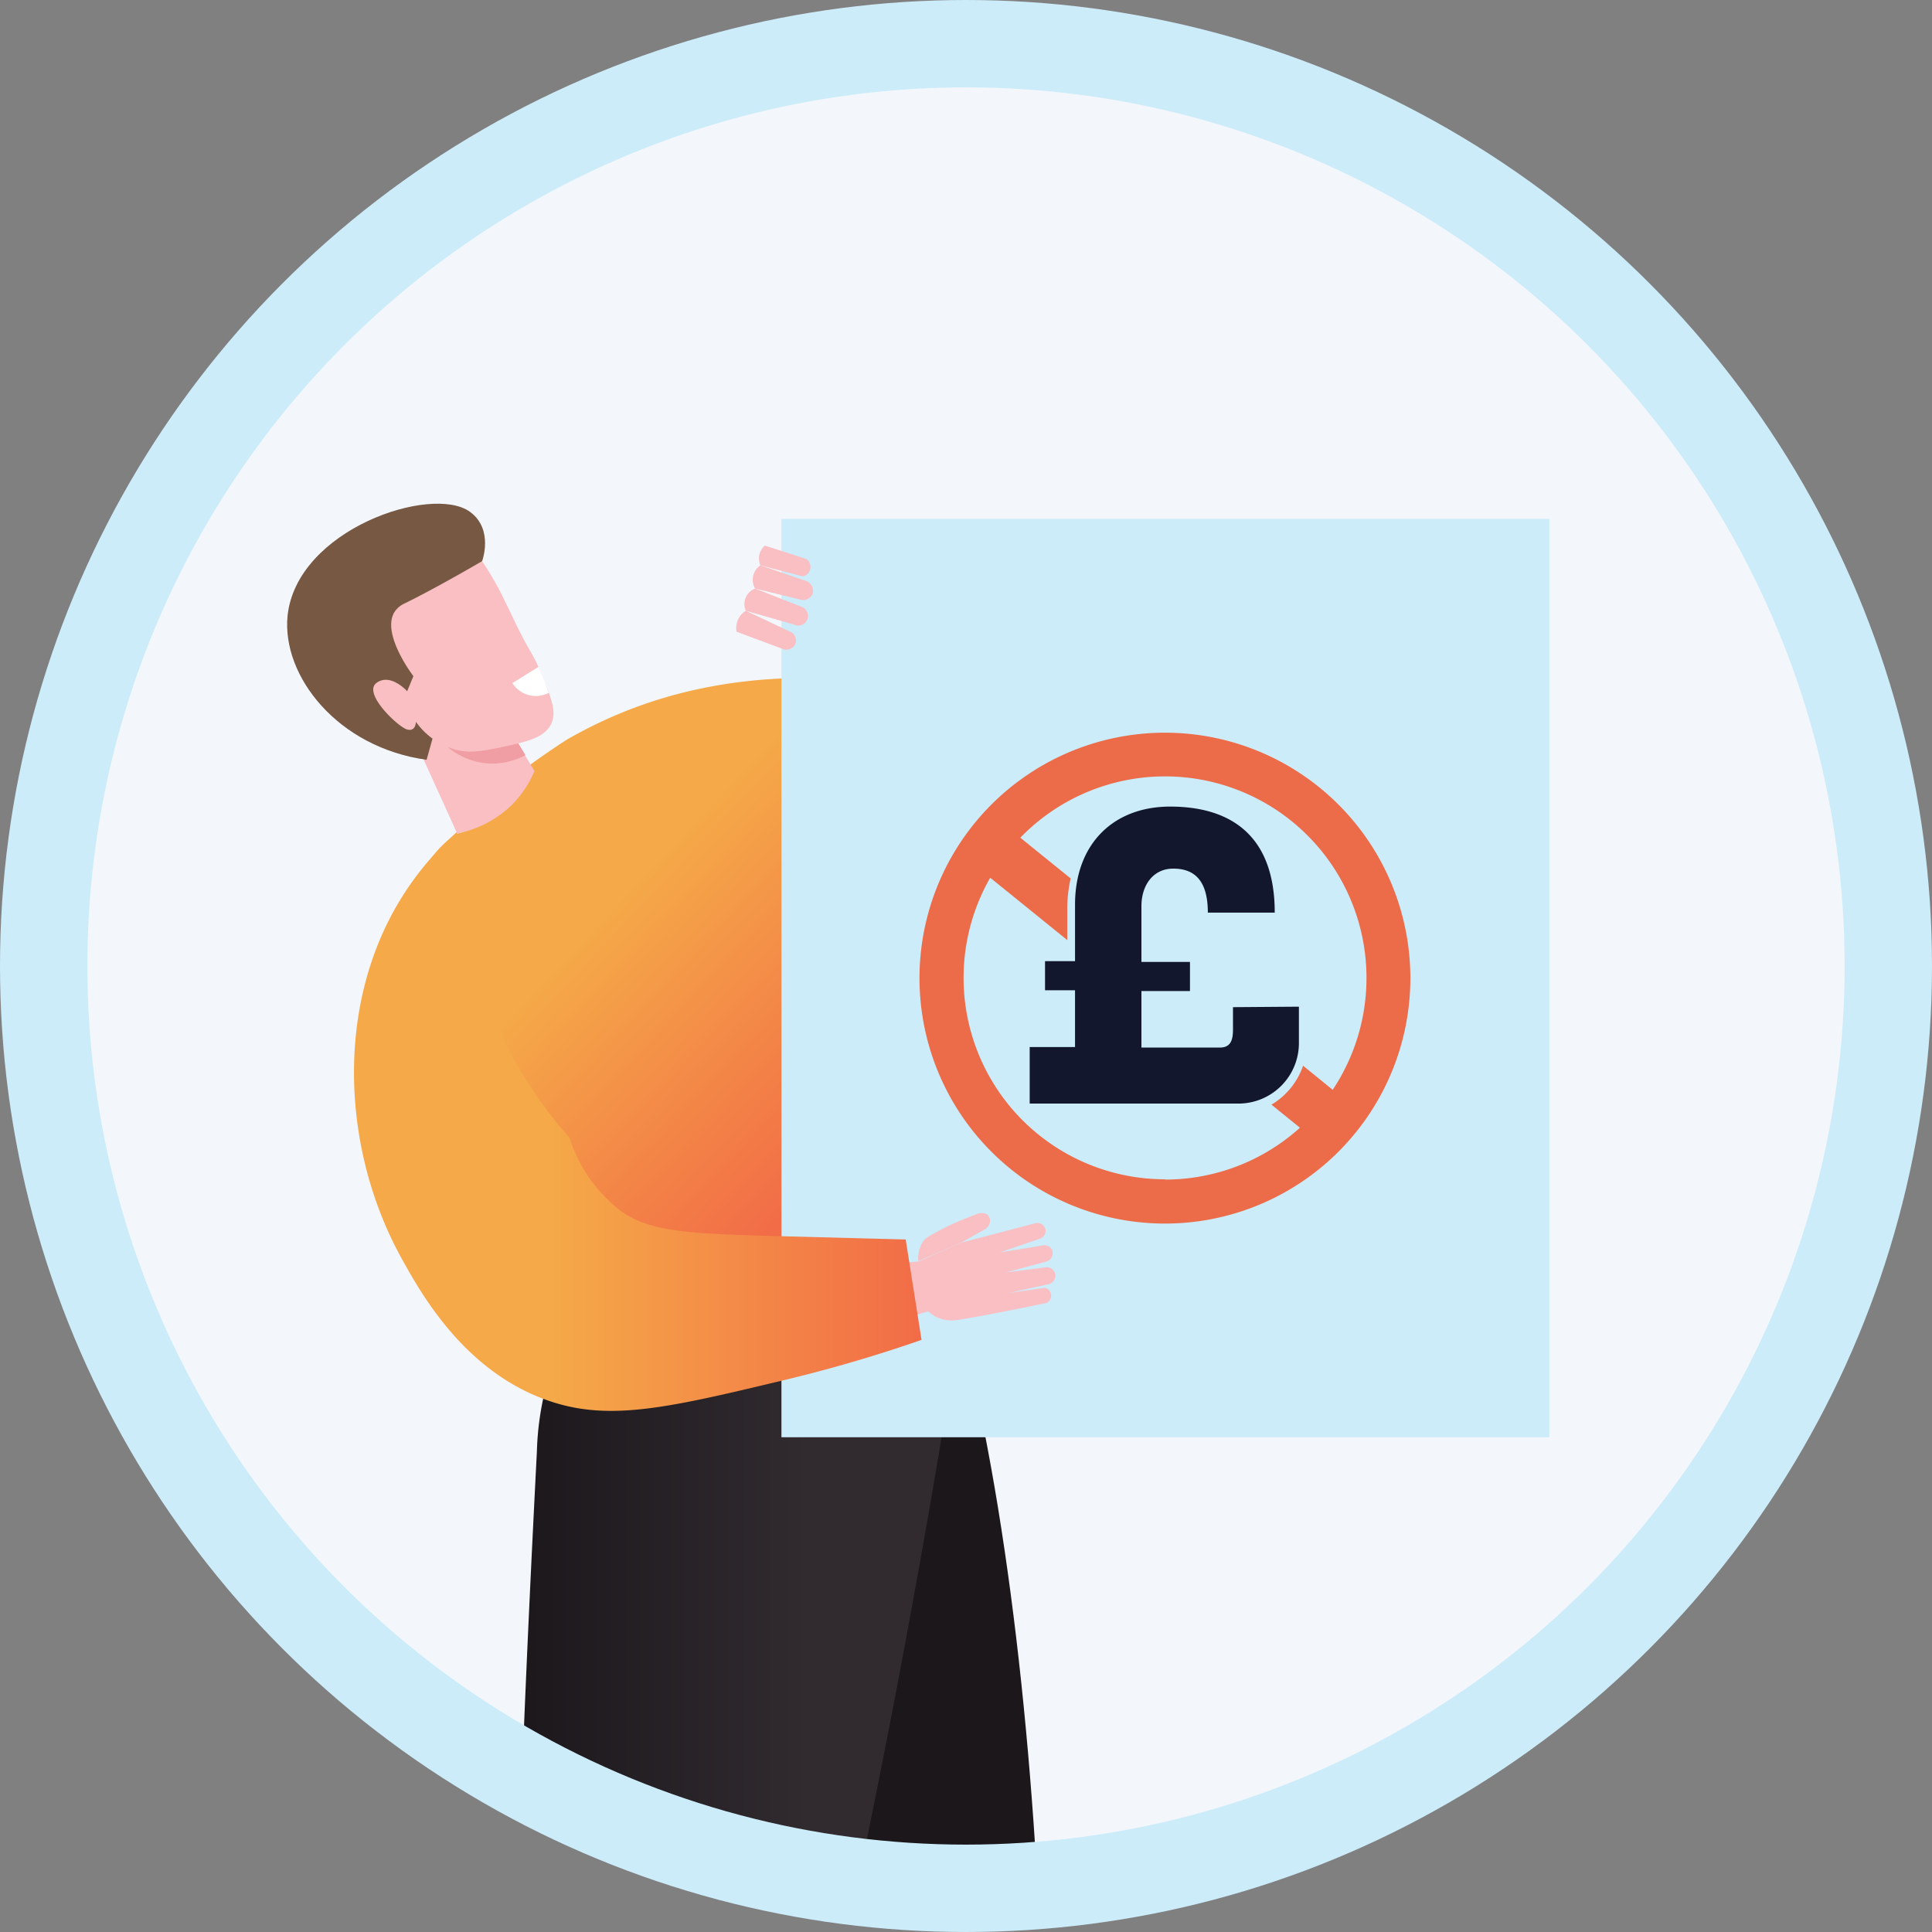 <svg id="Layer_1" data-name="Layer 1" xmlns="http://www.w3.org/2000/svg" xmlns:xlink="http://www.w3.org/1999/xlink" viewBox="0 0 199 199">
  <rect x="0" y="0" width="199" height="199" fill="#808080" stroke="none"/>
  <defs>
    <style>
      .cls-1, .cls-15 {
        fill: none;
      }

      .cls-2 {
        clip-path: url(#clip-path);
      }

      .cls-3 {
        fill: #f3f7fc;
      }

      .cls-4 {
        fill: url(#linear-gradient);
      }

      .cls-5 {
        fill: url(#linear-gradient-2);
      }

      .cls-6 {
        fill: url(#linear-gradient-3);
      }

      .cls-7 {
        fill: #f9bfc2;
      }

      .cls-8 {
        fill: #775843;
      }

      .cls-9 {
        fill: #f09da4;
      }

      .cls-10 {
        fill: #fff;
      }

      .cls-11 {
        fill: #ccecfa;
      }

      .cls-12 {
        fill: url(#linear-gradient-4);
      }

      .cls-13 {
        fill: #ec6b48;
      }

      .cls-14 {
        fill: #12172d;
      }

      .cls-15 {
        stroke: #ccecfa;
        stroke-miterlimit: 10;
        stroke-width: 9px;
      }
    </style>
    <clipPath id="clip-path">
      <circle class="cls-1" cx="99.5" cy="99.5" r="95"/>
    </clipPath>
    <linearGradient id="linear-gradient" x1="1736.17" y1="285.19" x2="1747.53" y2="196.33" gradientTransform="matrix(-1, 0, 0, 1, 1834.92, 0)" gradientUnits="userSpaceOnUse">
      <stop offset="0.35" stop-color="#312b30"/>
      <stop offset="1" stop-color="#1b171b"/>
    </linearGradient>
    <linearGradient id="linear-gradient-2" x1="1735.35" y1="209.53" x2="1781.88" y2="209.53" xlink:href="#linear-gradient"/>
    <linearGradient id="linear-gradient-3" x1="56.25" y1="73.19" x2="95.46" y2="110.17" gradientUnits="userSpaceOnUse">
      <stop offset="0.35" stop-color="#f5a948"/>
      <stop offset="1" stop-color="#f26c47"/>
    </linearGradient>
    <linearGradient id="linear-gradient-4" x1="36.47" y1="115.5" x2="94.92" y2="115.5" xlink:href="#linear-gradient-3"/>
  </defs>
  <g>
    <g class="cls-2">
      <circle class="cls-3" cx="99.5" cy="99.5" r="95"/>
      <g>
        <path class="cls-4" d="M58.91,136.59,99.55,139c9.74,40.22,10.57,107.26,3,145h-10C82.77,235.91,71,184.46,58.91,136.59Z"/>
        <path class="cls-5" d="M57,140.32a22.93,22.93,0,0,1,3.91-6.57l38.63-1.66A1163,1163,0,0,1,64.89,287l-10-1.28c.15-68.35-4.41-42.37.41-136.18A30.16,30.16,0,0,1,57,140.32Z"/>
      </g>
      <path class="cls-6" d="M47.09,85.86A10.06,10.06,0,0,0,54.3,79s1.88-1.4,4.11-2.83a47.54,47.54,0,0,1,6.23-3c15.62-6.16,30.78-1.91,30.78-1.91,21.43,6,29.93,27,30.83,29.34l-8.55,3.72A39.65,39.65,0,0,0,97.54,92.3,38.63,38.63,0,0,0,82,92l13,10L82.44,133.61c-5.62-1.74-19.27-6.66-29.35-18.17a55.3,55.3,0,0,1-9.93-19.37A8.83,8.83,0,0,1,43,91.33,9.84,9.84,0,0,1,47.09,85.86Z"/>
      <path class="cls-7" d="M42.55,75.85q2.27,5,4.54,10a11.17,11.17,0,0,0,5.69-3,10.83,10.83,0,0,0,2.27-3.43q-2.34-3.92-4.69-7.84l-9,1.41C41.76,73.92,42.15,74.89,42.55,75.85Z"/>
      <path class="cls-8" d="M49.66,57.8s1.22-3.28-1.25-5.08c-3.92-2.85-17.84,1.79-18.79,10.7C29,69.65,34.8,77,43.94,78.26Q46.81,68,49.66,57.8Z"/>
      <path class="cls-9" d="M50.66,72.06l-1.93-.25-.57.09-.29.11-2.53,2c0,.79.11,1.58.17,2.37a7.32,7.32,0,0,0,4.39,2.22,7.19,7.19,0,0,0,4.22-.82C53,75.91,51.81,74,50.66,72.06Z"/>
      <path class="cls-7" d="M49.66,57.8a34.09,34.09,0,0,1,2,3.41c.49,1,.74,1.5,1.23,2.54,1.69,3.53,2,3.53,2.7,5.27,1.19,2.84,1.81,4.31,1.16,5.59C56,76.05,54.15,76.43,51.48,77c-1.88.38-3.3.67-5,.09a7.53,7.53,0,0,1-3.64-2.74s0,1.06-.93.78-4.58-3.73-3.13-4.79,3.16.86,3.16.86l.64-1.56s-3.4-4.42-1.91-6.66a2.53,2.53,0,0,1,1.08-.86C43.61,61.2,46.11,59.86,49.66,57.8Z"/>
      <path class="cls-10" d="M52.78,70.36a2.85,2.85,0,0,0,3.74,1c-.09-.24-.18-.5-.28-.79-.17-.48-.46-1.17-.78-1.88Z"/>
      <rect class="cls-11" x="80.49" y="53.45" width="79.1" height="94.59"/>
      <path class="cls-7" d="M101.44,126.62a1,1,0,0,0,.53-.94.84.84,0,0,0-.33-.62,1.39,1.39,0,0,0-1.21.07,30.34,30.34,0,0,0-3.13,1.33c-1.77.93-2,1.08-2.24,1.44a3.21,3.21,0,0,0-.47,2L99,128Z"/>
      <path class="cls-7" d="M108.68,131.18a.91.91,0,0,0-.92-.65l-4.17.54,4.2-1.13a.89.89,0,0,0,.59-1.15.87.87,0,0,0-1.06-.49L103,129l4.16-1.43a.84.84,0,0,0,.51-1,.85.85,0,0,0-1-.58L99,128l-4.37,1.93-2.13.2,1.11,5.52,2-.58a3.47,3.47,0,0,0,1.4.8,3.72,3.72,0,0,0,1.61.09c1.23-.18,4.63-.8,9.19-1.76a.84.84,0,0,0,.46-.82.86.86,0,0,0-.61-.74l-3.82.55,4.05-.89A.93.93,0,0,0,108.68,131.18Z"/>
      <path class="cls-12" d="M56.84,144.39c-8.84-2.88-13.38-11-15.42-14.67-6.23-11.18-7-26.28.06-37.45a31,31,0,0,1,5.6-6.59,46.59,46.59,0,0,0,11.59,31.53,15.2,15.2,0,0,0,5.43,7.63c3,2.07,7.19,2.23,15.49,2.47l13.7.36c.54,3.45,1.09,6.9,1.63,10.34-3.12,1.09-7.78,2.59-13.55,4C69.16,144.94,63.05,146.41,56.84,144.39Z"/>
      <g>
        <path class="cls-7" d="M77.78,60.62l4.73,1.86a1,1,0,1,1-.76,1.84l-4.93-1.41A1.72,1.72,0,0,1,77.78,60.62Z"/>
        <path class="cls-7" d="M78.32,58.23l4.59,1.57a1.09,1.09,0,0,1,.79,1.36,1.05,1.05,0,0,1-1.14.63l-4.78-1.17A1.79,1.79,0,0,1,78.32,58.23Z"/>
        <path class="cls-7" d="M78.77,56.2c1.29.4,2.73.87,4.29,1.38a1,1,0,0,1-.37,1.79l-4.37-1.14A1.77,1.77,0,0,1,78.77,56.2Z"/>
        <path class="cls-7" d="M76.82,62.91l4.65,2.19a1,1,0,0,1,.46,1.21,1,1,0,0,1-1.28.54l-4.78-1.78A2.08,2.08,0,0,1,76.82,62.91Z"/>
      </g>
      <g>
        <path class="cls-13" d="M120,75.47a25.28,25.28,0,1,0,25.27,25.28A25.28,25.28,0,0,0,120,75.47Zm0,46a20.75,20.75,0,1,1,20.75-20.75A20.75,20.75,0,0,1,120,121.5Z"/>
        <path class="cls-14" d="M133.79,103.69v3.7a6.23,6.23,0,0,1-6.14,6.28H106.06v-5.82h4.67V102h-3.09v-3h3.09V93.2c0-6.33,4-10.12,9.8-10.12S131.3,85.67,131.3,94h-6.89c0-3.47-1.52-4.53-3.56-4.53s-3.28,1.66-3.28,3.88v5.73h5v3h-5v5.82h8.09c1.11,0,1.34-.79,1.34-1.85v-2.31Z"/>
        <g>
          <path class="cls-13" d="M109.93,93.63a14.4,14.4,0,0,1,.35-3.15l-7.22-5.84-3.25,4,10.12,8.19Z"/>
          <path class="cls-13" d="M134.22,109.77a7.45,7.45,0,0,1-1.82,2.9,7.37,7.37,0,0,1-1.44,1.11l4.14,3.35,3.25-4Z"/>
        </g>
      </g>
    </g>
    <circle class="cls-15" cx="99.5" cy="99.5" r="95"/>
  </g>
</svg>
